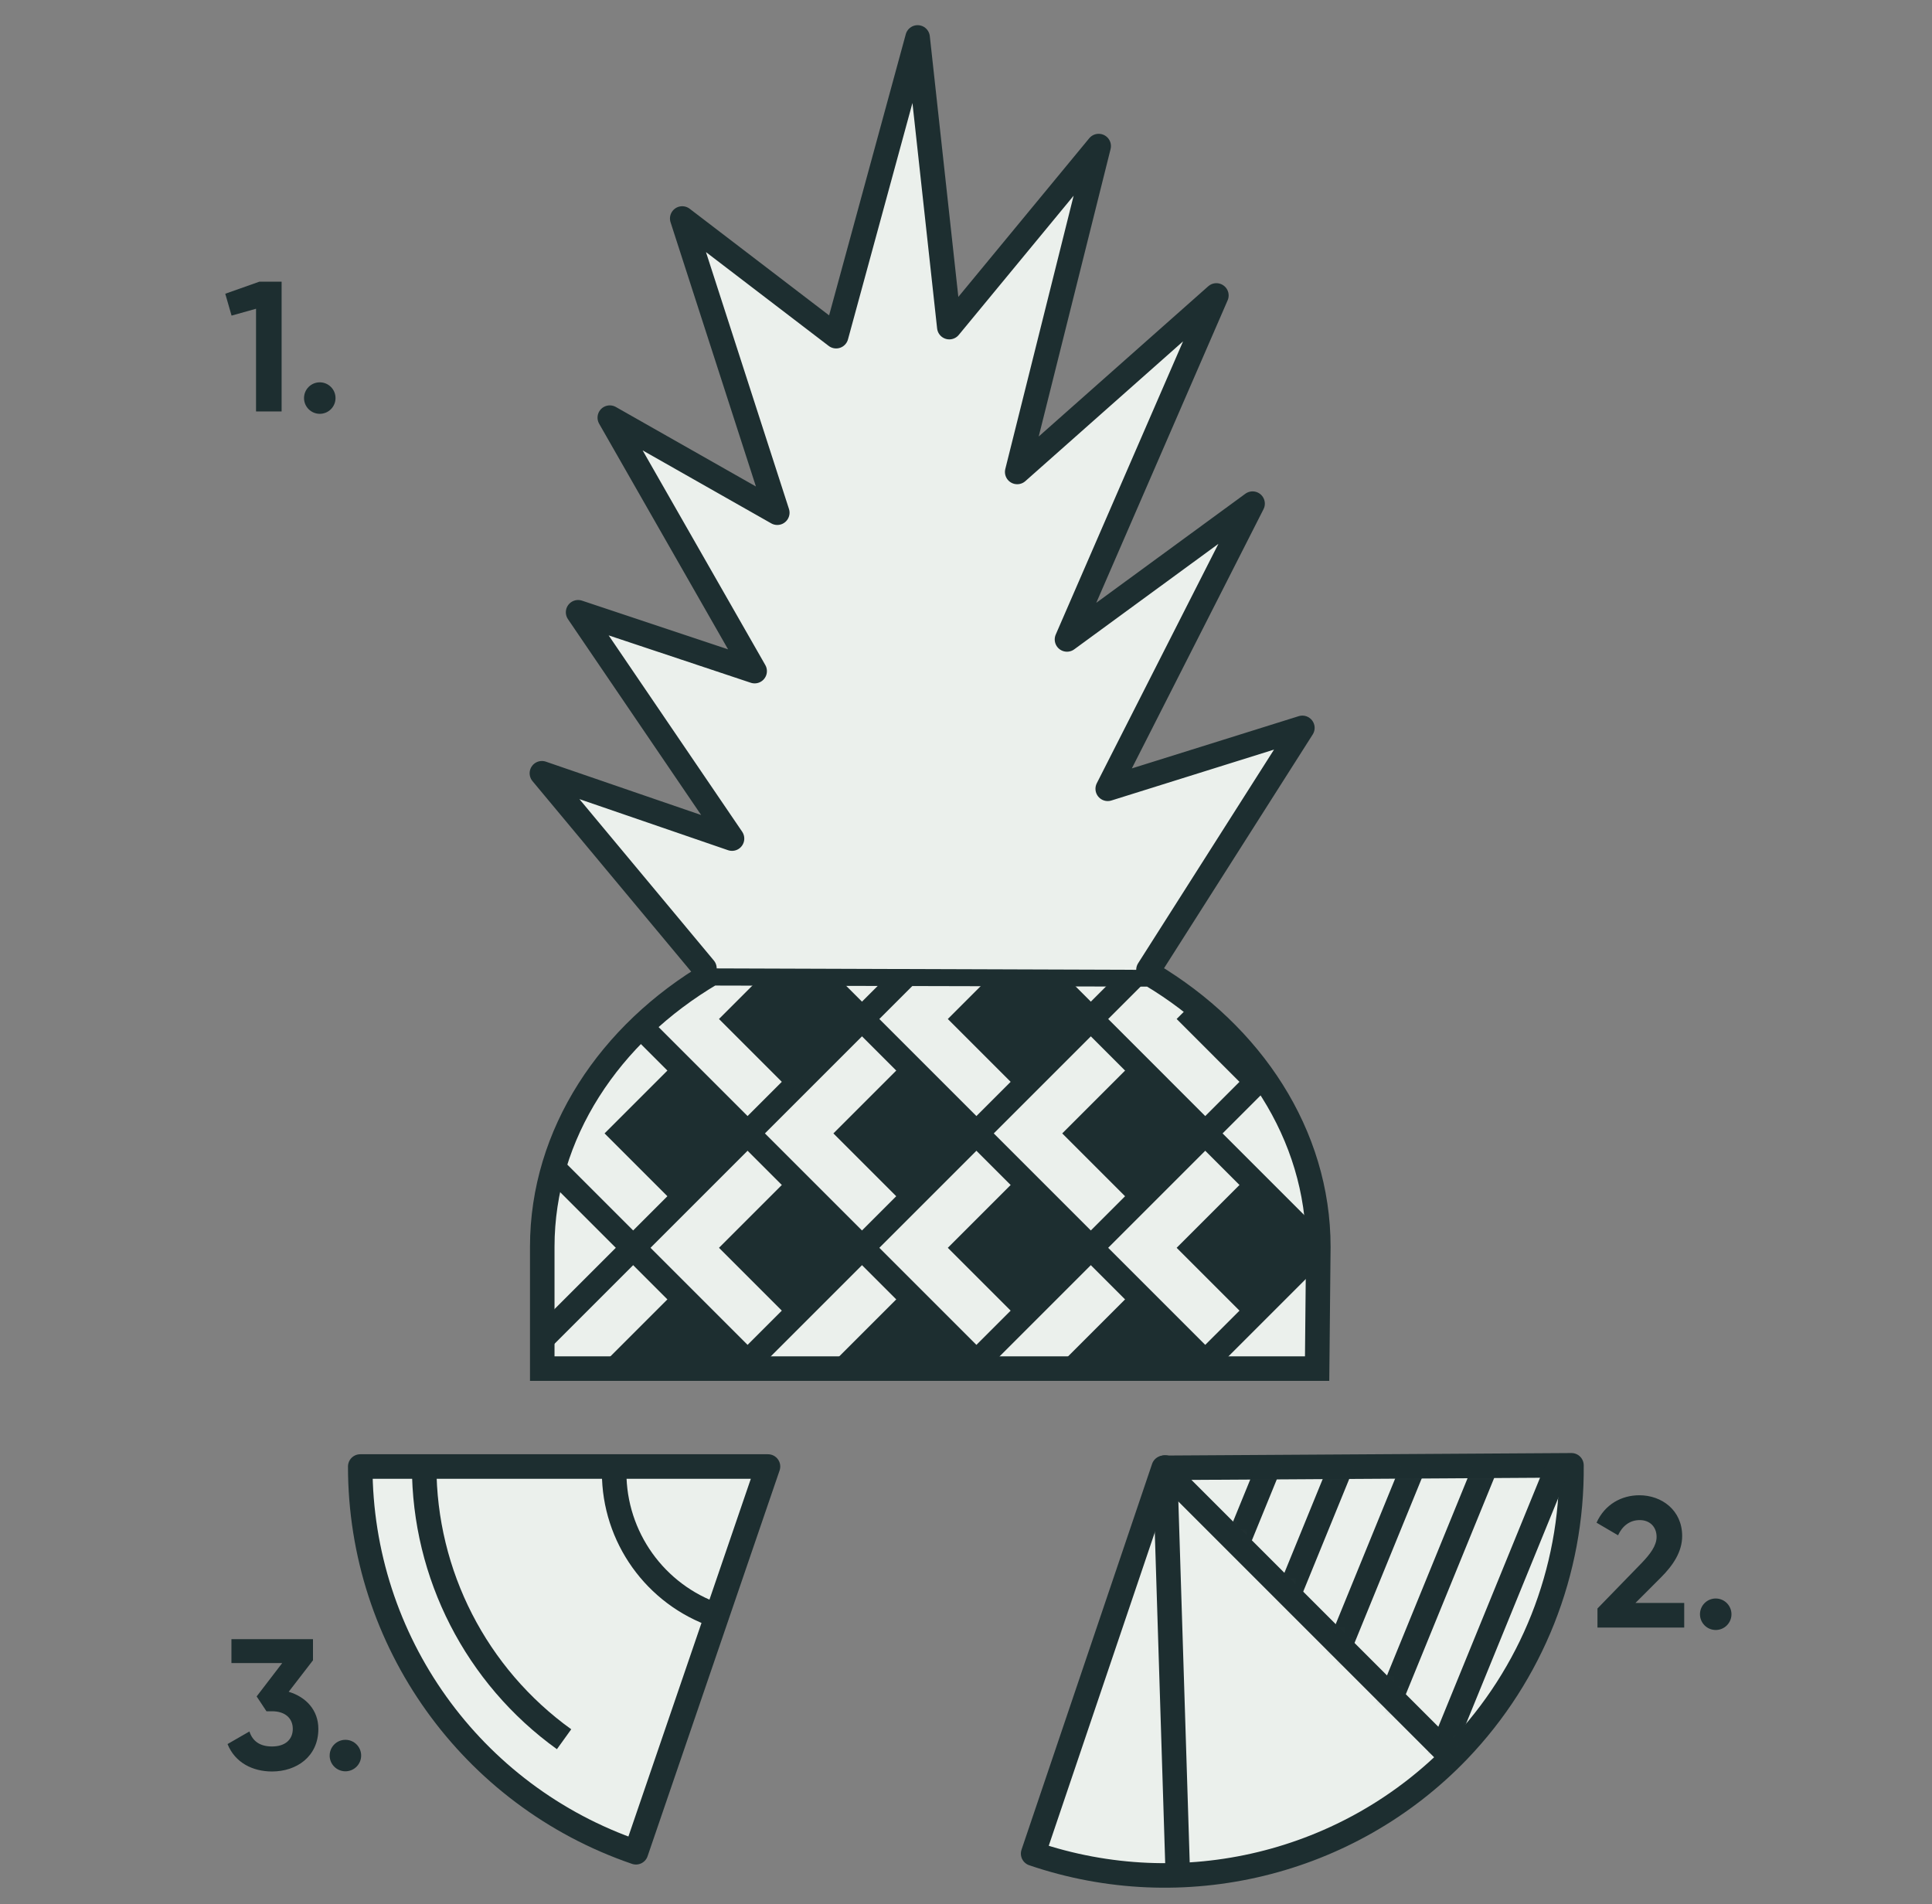 <svg id="eulApDGYegU1" xmlns="http://www.w3.org/2000/svg" xmlns:xlink="http://www.w3.org/1999/xlink" viewBox="0 0 140 138" shape-rendering="geometricPrecision" text-rendering="geometricPrecision" project-id="8539d3e6cb0c4a979f7f439094c86eaf" export-id="afc58b95329b4d599192ad01537814b2" cached="false">
<rect x="0" y="0" width="140" height="138" fill="#808080" stroke="none"/>
<style><![CDATA[
#eulApDGYegU16_to {animation: eulApDGYegU16_to__to 3000ms linear infinite normal forwards}@keyframes eulApDGYegU16_to__to { 0% {transform: translate(34.848px,166.308px);animation-timing-function: cubic-bezier(0.42,0,1,1)} 17.333% {transform: translate(51.348px,166.42px);animation-timing-function: cubic-bezier(0,0,0.58,1)} 26% {transform: translate(44.848px,166.308px);animation-timing-function: cubic-bezier(0.42,0,1,1)} 33.333% {transform: translate(51.348px,166.42px)} 83.333% {transform: translate(51.348px,166.42px);animation-timing-function: cubic-bezier(0.42,0,0.58,1)} 100% {transform: translate(34.848px,166.308px)}} #eulApDGYegU18_tr {animation: eulApDGYegU18_tr__tr 3000ms linear infinite normal forwards}@keyframes eulApDGYegU18_tr__tr { 0% {transform: translate(65.615px,146.918px) rotate(0deg)} 50% {transform: translate(65.615px,146.918px) rotate(0deg);animation-timing-function: cubic-bezier(0.42,0,0.58,1)} 66.667% {transform: translate(65.615px,146.918px) rotate(-35.699deg);animation-timing-function: cubic-bezier(0.42,0,0.58,1)} 83.333% {transform: translate(65.615px,146.918px) rotate(0deg)} 100% {transform: translate(65.615px,146.918px) rotate(0deg)}} #eulApDGYegU20_to {animation: eulApDGYegU20_to__to 3000ms linear infinite normal forwards}@keyframes eulApDGYegU20_to__to { 0% {transform: translate(91.099px,159.897px);animation-timing-function: cubic-bezier(0.42,0,1,1)} 17.333% {transform: translate(67.183px,159.897px);animation-timing-function: cubic-bezier(0,0,0.58,1)} 26% {transform: translate(71.099px,159.897px);animation-timing-function: cubic-bezier(0.42,0,1,1)} 33.333% {transform: translate(67.183px,159.897px)} 83.333% {transform: translate(67.183px,159.897px);animation-timing-function: cubic-bezier(0.42,0,0.58,1)} 100% {transform: translate(91.099px,159.897px)}} #eulApDGYegU21 {animation: eulApDGYegU21_c_o 3000ms linear infinite normal forwards}@keyframes eulApDGYegU21_c_o { 0% {opacity: 0} 17.333% {opacity: 0} 19% {opacity: 1} 33.333% {opacity: 0} 35% {opacity: 1} 72.667% {opacity: 1} 79.667% {opacity: 1} 83.333% {opacity: 0} 100% {opacity: 0}}
]]></style>
<defs><path id="eulApDGYegU2" d="M0,0.256L29.134,30.219c3.715-3.87,7.537-9.565,9.513-14.554C40.621,10.68,41.609,5.361,41.559,0"/><path id="eulApDGYegU3" d="M0,0.256L29.134,30.219c3.715-3.87,7.537-9.565,9.513-14.554C40.621,10.68,41.609,5.361,41.559,0"/><path id="eulApDGYegU4" d="M0,0.256L29.134,30.219c3.715-3.87,7.537-9.565,9.513-14.554C40.621,10.68,41.609,5.361,41.559,0"/><path id="eulApDGYegU5" d="M0,0.256L29.134,30.219c3.715-3.87,7.537-9.565,9.513-14.554C40.621,10.68,41.609,5.361,41.559,0"/><path id="eulApDGYegU6" d="M0,0.256L29.134,30.219c3.715-3.87,7.537-9.565,9.513-14.554C40.621,10.68,41.609,5.361,41.559,0"/></defs><g transform="matrix(.711 0 0 0.711 16.101 2.002)"><g transform="translate(0 0)"><path d="M3.789,25.896L0.313,27.125l.642,2.229l2.494-.7v10.466h2.606v-13.223ZM8.34,37.76c0-.889.718-1.606,1.605-1.606.886,0,1.605.718,1.605,1.605s-.718,1.605-1.604,1.605-1.605-.718-1.606-1.604M140.165,161.134l4.515-4.647c.85-.888,1.511-1.757,1.511-2.645c0-1.058-.717-1.719-1.718-1.719-1.02,0-1.777.605-2.21,1.55l-2.192-1.285c.85-1.889,2.57-2.796,4.364-2.796c2.266,0,4.363,1.511,4.363,4.156c0,1.606-.925,2.985-2.172,4.231l-2.588,2.59h4.968v2.511h-8.84v-1.946Zm10.447.586c0-.886.719-1.605,1.605-1.605s1.605.719,1.605,1.605c0,.888-.717,1.605-1.605,1.605-.426 0-.834-.169-1.135-.47s-.47-.709-.47-1.135M9.801,173.403c0,2.834-2.229,4.345-4.723,4.345-1.983,0-3.777-.907-4.533-2.796l2.23-1.284c.32.982,1.057,1.53,2.303,1.53c1.361,0,2.117-.718,2.117-1.795c0-1.058-.756-1.794-2.117-1.794h-.566l-1-1.512l2.605-3.4h-5.175v-2.437h8.311v2.154l-2.474,3.21c1.72.51,3.022,1.834,3.022,3.779m1.152,2.721c0-.887.719-1.605,1.605-1.605s1.605.719,1.605,1.605c0,.888-.718,1.605-1.606,1.605-.426 0-.834-.169-1.135-.47s-.47-.709-.47-1.135" fill="#1d2e30" fill-rule="evenodd"/></g><g id="eulApDGYegU16_to" transform="translate(34.848,166.308)"><g transform="translate(-44.847,-166.308)"><path d="M65.625,146.662L52.171,185.981c-16.809-5.752-28.102-21.553-28.102-39.319h41.556Z" fill="#ebf0ec" fill-rule="evenodd" stroke="#1d2e30" stroke-width="2.5" stroke-linecap="round" stroke-linejoin="round"/><g id="eulApDGYegU18_tr" transform="translate(65.615,146.918) rotate(0)"><path d="M44.843,174.46c-8.953-6.441-14.259-16.797-14.258-27.826" transform="translate(-65.615,-146.918)" fill="none" fill-rule="evenodd" stroke="#1d2e30" stroke-width="2.5" stroke-linejoin="round"/></g><path d="M60.371,161.85c-6.235-2.134-10.424-7.995-10.424-14.585" fill="none" fill-rule="evenodd" stroke="#1d2e30" stroke-width="2.5" stroke-linecap="round" stroke-linejoin="round"/></g></g><g id="eulApDGYegU20_to" transform="translate(91.099,159.897)"><g transform="translate(-71.099,-159.897)"><path id="eulApDGYegU21" d="M75.957,146.796L62.65,186.12c4.769,1.625,9.793,2.373,14.828,2.207l-1.522-41.532Z" opacity="0" fill="#1d2e30" fill-rule="evenodd" stroke-width="3"/><path d="M75.957,146.796L62.65,186.12c15.255,5.203,32.189,1.103,43.325-10.49c7.501-7.816,11.643-18.258,11.539-29.091l-41.558.256Z" fill="#ebf0ec" fill-rule="evenodd" stroke="#1d2e30" stroke-width="2.5" stroke-linecap="round" stroke-linejoin="round"/><path d="M75.973,146.985l29.278,29.278" fill="none" fill-rule="evenodd" stroke="#1d2e30" stroke-width="2.5" stroke-linecap="round"/><path d="M76.091,146.76l1.299,41.308" fill="none" fill-rule="evenodd" stroke="#1d2e30" stroke-width="2.5" stroke-linecap="round"/><g><g transform="translate(75.957 146.54)"><g mask="url(#eulApDGYegU29)"><path d="M2.102,21.203l14.822-36.292" fill="none" fill-rule="evenodd" stroke="#1d2e30" stroke-width="2.5" stroke-linejoin="round"/><mask id="eulApDGYegU29" mask-type="luminance" x="-150%" y="-150%" height="400%" width="400%"><use width="41.561" height="30.219" xlink:href="#eulApDGYegU2" fill="#fff" fill-rule="evenodd"/></mask></g></g><g transform="translate(75.957 146.54)"><g mask="url(#eulApDGYegU34)"><path d="M14.726,26.359L29.548,-9.933" fill="none" fill-rule="evenodd" stroke="#1d2e30" stroke-width="2.5" stroke-linejoin="round"/><mask id="eulApDGYegU34" mask-type="luminance" x="-150%" y="-150%" height="400%" width="400%"><use width="41.561" height="30.219" xlink:href="#eulApDGYegU3" fill="#fff" fill-rule="evenodd"/></mask></g></g><g transform="translate(75.957 146.54)"><g mask="url(#eulApDGYegU39)"><path d="M27.351,31.515L42.173,-4.777" fill="none" fill-rule="evenodd" stroke="#1d2e30" stroke-width="2.5" stroke-linejoin="round"/><mask id="eulApDGYegU39" mask-type="luminance" x="-150%" y="-150%" height="400%" width="400%"><use width="41.561" height="30.219" xlink:href="#eulApDGYegU4" fill="#fff" fill-rule="evenodd"/></mask></g></g><g transform="translate(75.957 146.54)"><g mask="url(#eulApDGYegU44)"><path d="M21.038,28.937L35.861,-7.355" fill="none" fill-rule="evenodd" stroke="#1d2e30" stroke-width="2.5" stroke-linejoin="round"/><mask id="eulApDGYegU44" mask-type="luminance" x="-150%" y="-150%" height="400%" width="400%"><use width="41.561" height="30.219" xlink:href="#eulApDGYegU5" fill="#fff" fill-rule="evenodd"/></mask></g></g><g transform="translate(75.957 146.54)"><g mask="url(#eulApDGYegU49)"><path d="M8.414,23.781l14.822-36.292" fill="none" fill-rule="evenodd" stroke="#1d2e30" stroke-width="2.5" stroke-linejoin="round"/><mask id="eulApDGYegU49" mask-type="luminance" x="-150%" y="-150%" height="400%" width="400%"><use width="41.561" height="30.219" xlink:href="#eulApDGYegU6" fill="#fff" fill-rule="evenodd"/></mask></g></g></g></g></g><g><path d="M94.618,96.499L49.9,96.388c-10.401,6.12-17.28,16.367-17.28,27.883v12.41h78.973l.122-12.41c0-11.448-6.8-21.64-17.097-27.772Z" fill="#ebf0ec" fill-rule="evenodd" stroke="#1d2e30" stroke-width="2.5"/><g transform="translate(0 0)"><path d="M32.41,133.845l37.17-37.17M53.546,136.032L92.903,96.676M76.868,136.032l29.154-29.153" fill="none" fill-rule="evenodd" stroke="#1d2e30" stroke-width="2.5" stroke-linejoin="round"/><path d="M100.19,136.032l11.662-11.661" fill="none" fill-rule="evenodd" stroke="#1d2e30" stroke-width="2.5" stroke-linejoin="round"/><path d="M33.868,116.354l20.407,20.407M42.614,101.777L77.597,136.76M60.834,96.675l40.085,40.086M84.156,96.675l27.695,27.696" fill="none" fill-rule="evenodd" stroke="#1d2e30" stroke-width="2.5" stroke-linejoin="round"/><path d="M53.546,112.71l-7.288,7.287-7.288-7.288l7.288-7.288Zm11.661,11.66l-7.287,7.288-7.288-7.288l7.288-7.288ZM53.546,136.031h-14.576l7.288-7.287Zm23.323,0h-14.576l7.288-7.287Zm23.321,0h-14.574l7.288-7.287ZM76.869,112.71l-7.288,7.287-7.288-7.288l7.288-7.288ZM88.53,124.37l-7.288,7.288-7.288-7.288l7.288-7.288ZM65.207,101.048l-7.287,7.288-7.288-7.288l4.646-4.647l5.556.274ZM100.19,112.71l-7.287,7.287-7.288-7.288l7.288-7.288Zm5.832-5.831l-1.459,1.458-7.288-7.29l1.458-1.456Zm5.83,17.491l-7.288,7.288-7.288-7.288l7.288-7.288ZM88.53,101.048l-7.288,7.288-7.288-7.288L78.6,96.401l5.557.274Z" fill="#1d2e30" fill-rule="evenodd" stroke-width="2.5"/></g><path d="M49.148,95.887L32.584,76.001L51.96,82.66L36.274,59.592L54.267,65.59L39.504,39.754l17.07,9.689-9.688-29.988L62.572,31.45L70.876,1l3.23,29.527L89.33,12.073L81.026,45.29l20.3-17.992L86.1,62.361L105.015,48.52L90.252,77.585l19.838-6.21L94.404,96.039" fill="#ebf0ec" fill-rule="evenodd" stroke="#1d2e30" stroke-width="2.5" stroke-linecap="round" stroke-linejoin="round"/></g></g></svg>
